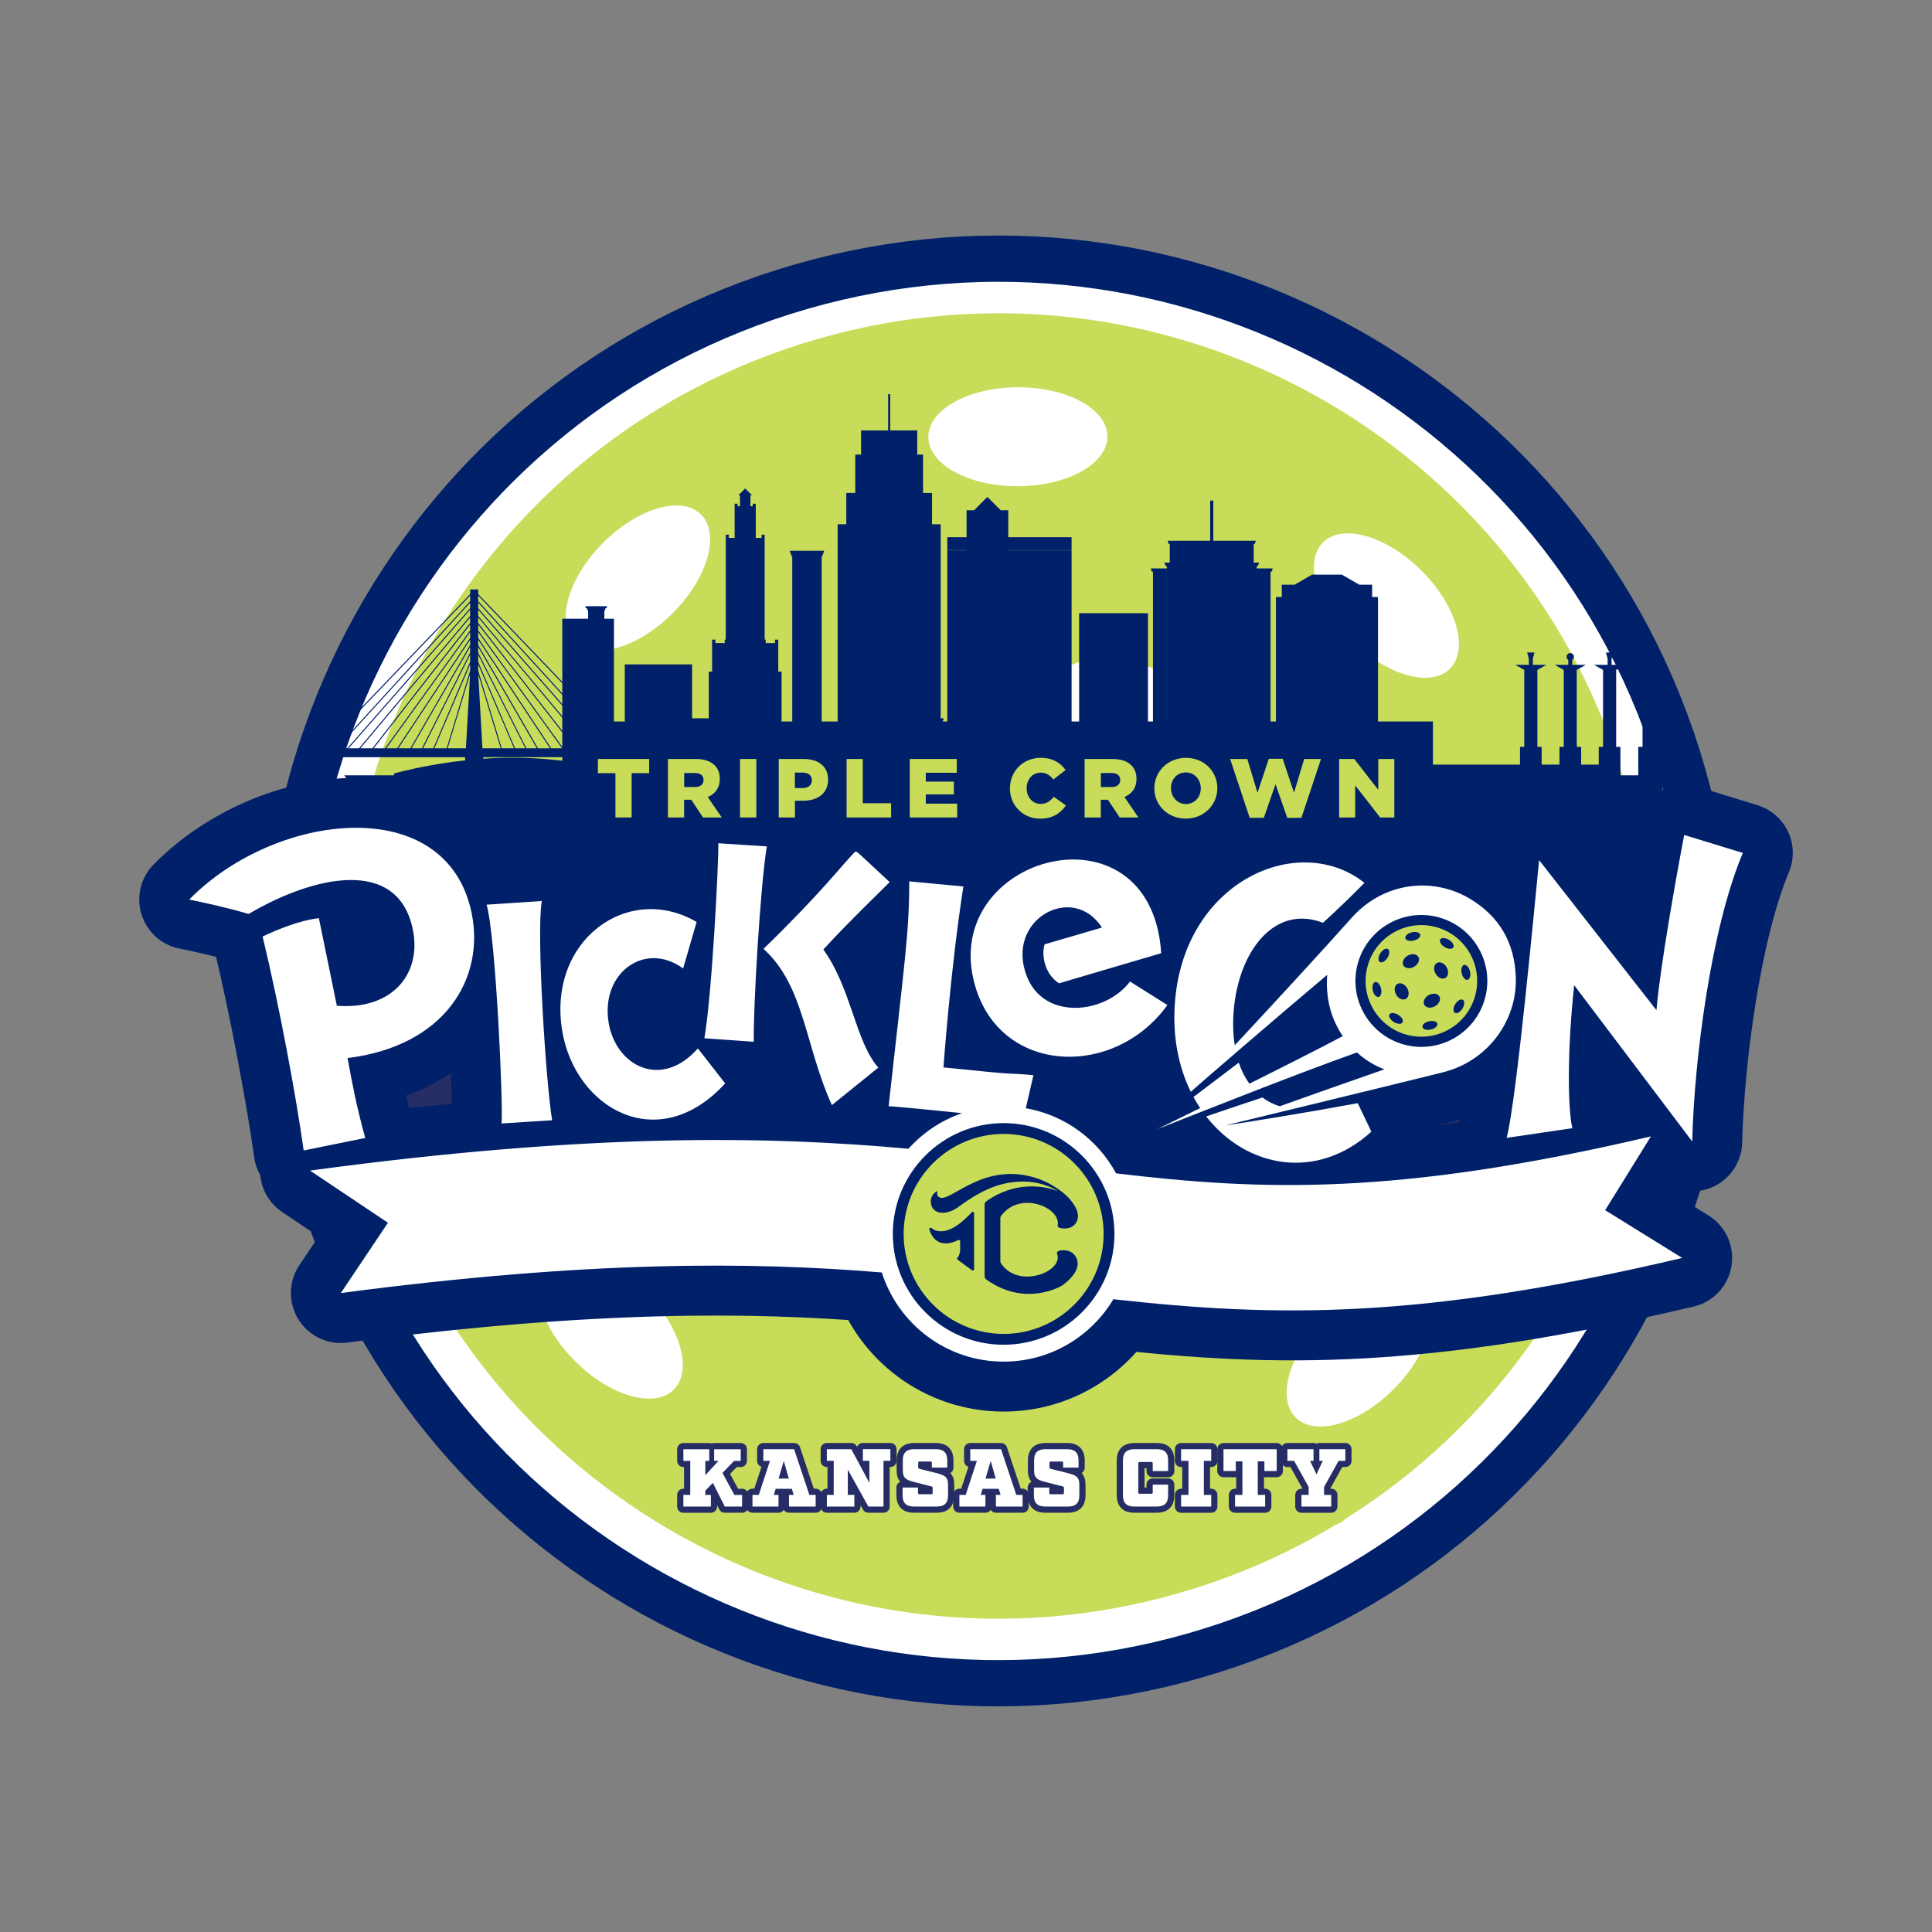 <?xml version="1.0" encoding="UTF-8"?><svg id="Layer_1" xmlns="http://www.w3.org/2000/svg" viewBox="0 0 576 576"><rect x="0" y="0" width="576" height="576" fill="#808080" stroke="none"/><defs><style>.cls-1{stroke-width:29.79px;}.cls-1,.cls-2,.cls-3,.cls-4{stroke-linejoin:round;}.cls-1,.cls-2,.cls-3,.cls-4,.cls-5{fill:none;}.cls-1,.cls-5{stroke:#002169;}.cls-6{fill:#c8dc5a;}.cls-7{fill:#002169;}.cls-8{fill:#fff;}.cls-2{stroke:#252d64;stroke-width:3.7px;}.cls-9{fill:#252d64;}.cls-3{stroke:#c8dc5a;stroke-width:11.09px;}.cls-4{stroke:#fff;stroke-width:38.62px;}.cls-5{stroke-miterlimit:10;stroke-width:66.2px;}</style></defs><path class="cls-5" d="M118.8,340.96c-28.43-98.78,28.59-201.9,127.37-230.33,98.78-28.43,201.9,28.59,230.33,127.37,28.43,98.78-28.59,201.9-127.37,230.33-98.78,28.43-201.9-28.59-230.33-127.37ZM448.69,320.57c7.79-.03,14.07-11.48,14.02-25.58-.05-14.1-6.41-25.51-14.2-25.48-7.79.03-14.07,11.48-14.02,25.58.05,14.1,6.41,25.51,14.2,25.48ZM426.44,204.66c5.49-5.53,1.83-18.07-8.18-28-10.01-9.93-22.57-13.5-28.06-7.97-5.49,5.53-1.83,18.07,8.18,28,10.01,9.93,22.57,13.5,28.06,7.97ZM328.75,138.43c-.03-7.79-11.48-14.07-25.58-14.02-14.1.05-25.51,6.41-25.48,14.2.03,7.79,11.48,14.07,25.58,14.02,14.1-.05,25.51-6.41,25.48-14.2ZM212.84,160.68c-5.53-5.49-18.07-1.83-28,8.18-9.93,10.01-13.5,22.57-7.97,28.06,5.53,5.49,18.07,1.83,28-8.18,9.93-10.01,13.5-22.57,7.97-28.06ZM146.62,258.38c-7.79.03-14.07,11.48-14.02,25.58.05,14.1,6.41,25.51,14.2,25.48,7.79-.03,14.07-11.48,14.02-25.58-.05-14.1-6.41-25.51-14.2-25.48ZM168.87,374.28c-5.49,5.53-1.83,18.07,8.18,28,10.01,9.93,22.57,13.5,28.06,7.97,5.49-5.53,1.83-18.07-8.18-28-10.01-9.93-22.57-13.5-28.06-7.97ZM266.56,440.51c.03,7.79,11.48,14.07,25.58,14.02,14.1-.05,25.51-6.41,25.48-14.2-.03-7.79-11.48-14.07-25.58-14.02-14.1.05-25.51,6.41-25.48,14.2ZM382.47,418.26c5.53,5.49,18.07,1.83,28-8.18,9.93-10.01,13.5-22.57,7.97-28.06-5.53-5.49-18.07-1.83-28,8.18-9.93,10.01-13.5,22.57-7.97,28.06ZM360.29,238.56c5.56-10.37-1.27-24.86-15.25-32.36-13.99-7.51-29.84-5.19-35.4,5.18-5.56,10.37,1.27,24.86,15.25,32.36,13.99,7.51,29.84,5.19,35.4-5.18ZM246.74,226.83c-10.37-5.56-24.86,1.27-32.36,15.25-7.51,13.99-5.19,29.84,5.18,35.4,10.37,5.56,24.86-1.27,32.36-15.25s5.19-29.84-5.18-35.4ZM235.02,340.39c-5.56,10.37,1.27,24.86,15.25,32.36,13.99,7.51,29.84,5.19,35.4-5.18,5.56-10.37-1.27-24.86-15.25-32.36-13.99-7.51-29.84-5.19-35.4,5.18ZM348.57,352.11c10.37,5.56,24.86-1.27,32.36-15.25,7.51-13.99,5.19-29.84-5.18-35.4-10.37-5.56-24.86,1.27-32.36,15.25-7.51,13.99-5.19,29.84,5.18,35.4Z"/><path class="cls-9" d="M118.8,340.96c-28.43-98.78,28.59-201.9,127.37-230.33,98.78-28.43,201.9,28.59,230.33,127.37,28.43,98.78-28.59,201.9-127.37,230.33-98.78,28.43-201.9-28.59-230.33-127.37ZM448.69,320.57c7.79-.03,14.07-11.48,14.02-25.58-.05-14.1-6.41-25.51-14.2-25.48-7.79.03-14.07,11.48-14.02,25.58.05,14.1,6.41,25.51,14.2,25.48ZM426.44,204.66c5.49-5.53,1.83-18.07-8.18-28-10.01-9.93-22.57-13.5-28.06-7.97-5.49,5.53-1.83,18.07,8.18,28,10.01,9.93,22.57,13.5,28.06,7.97ZM328.75,138.43c-.03-7.79-11.48-14.07-25.58-14.02-14.1.05-25.51,6.41-25.48,14.2.03,7.79,11.48,14.07,25.58,14.02,14.1-.05,25.51-6.41,25.48-14.2ZM212.84,160.68c-5.53-5.49-18.07-1.83-28,8.18-9.93,10.01-13.5,22.57-7.97,28.06,5.53,5.49,18.07,1.83,28-8.18,9.93-10.01,13.5-22.57,7.97-28.06ZM146.62,258.38c-7.79.03-14.07,11.48-14.02,25.58.05,14.1,6.41,25.51,14.2,25.48,7.79-.03,14.07-11.48,14.02-25.58-.05-14.1-6.41-25.51-14.2-25.48ZM168.87,374.28c-5.49,5.53-1.83,18.07,8.18,28,10.01,9.93,22.57,13.5,28.06,7.97,5.49-5.53,1.83-18.07-8.18-28-10.01-9.93-22.57-13.5-28.06-7.97ZM382.47,418.26c5.53,5.49,18.07,1.83,28-8.18,9.93-10.01,13.5-22.57,7.97-28.06-5.53-5.49-18.07-1.83-28,8.18-9.93,10.01-13.5,22.57-7.97,28.06ZM360.29,238.56c5.56-10.37-1.27-24.86-15.25-32.36-13.99-7.51-29.84-5.19-35.4,5.18-5.56,10.37,1.27,24.86,15.25,32.36,13.99,7.51,29.84,5.19,35.4-5.18ZM246.74,226.83c-10.37-5.56-24.86,1.27-32.36,15.25-7.51,13.99-5.19,29.84,5.18,35.4,10.37,5.56,24.86-1.27,32.36-15.25s5.19-29.84-5.18-35.4ZM235.02,340.39c-5.56,10.37,1.27,24.86,15.25,32.36,13.99,7.51,29.84,5.19,35.4-5.18,5.56-10.37-1.27-24.86-15.25-32.36-13.99-7.51-29.84-5.19-35.4,5.18ZM348.57,352.11c10.37,5.56,24.86-1.27,32.36-15.25,7.51-13.99,5.19-29.84-5.18-35.4-10.37-5.56-24.86,1.27-32.36,15.25-7.51,13.99-5.19,29.84,5.18,35.4Z"/><path class="cls-4" d="M118.8,340.96c-28.43-98.78,28.59-201.9,127.37-230.33,98.78-28.43,201.9,28.59,230.33,127.37,28.43,98.78-28.59,201.9-127.37,230.33-98.78,28.43-201.9-28.59-230.33-127.37ZM448.69,320.57c7.79-.03,14.07-11.48,14.02-25.58-.05-14.1-6.41-25.51-14.2-25.48-7.79.03-14.07,11.48-14.02,25.58.05,14.1,6.41,25.51,14.2,25.48ZM426.44,204.66c5.49-5.53,1.83-18.07-8.18-28-10.01-9.93-22.57-13.5-28.06-7.97-5.49,5.53-1.83,18.07,8.18,28,10.01,9.93,22.57,13.5,28.06,7.97ZM328.75,138.43c-.03-7.79-11.48-14.07-25.58-14.02-14.1.05-25.51,6.41-25.48,14.2.03,7.79,11.48,14.07,25.58,14.02,14.1-.05,25.51-6.41,25.48-14.2ZM212.84,160.68c-5.53-5.49-18.07-1.83-28,8.18-9.93,10.01-13.5,22.57-7.97,28.06,5.53,5.49,18.07,1.83,28-8.18,9.93-10.01,13.5-22.57,7.97-28.06ZM146.62,258.38c-7.79.03-14.07,11.48-14.02,25.58.05,14.1,6.41,25.51,14.2,25.48,7.79-.03,14.07-11.48,14.02-25.58-.05-14.1-6.41-25.51-14.2-25.48ZM168.87,374.28c-5.49,5.53-1.83,18.07,8.18,28,10.01,9.93,22.57,13.5,28.06,7.97,5.49-5.53,1.83-18.07-8.18-28-10.01-9.93-22.57-13.5-28.06-7.97ZM382.47,418.26c5.53,5.49,18.07,1.83,28-8.18,9.93-10.01,13.5-22.57,7.97-28.06-5.53-5.49-18.07-1.83-28,8.18-9.93,10.01-13.5,22.57-7.97,28.06ZM360.29,238.56c5.56-10.37-1.27-24.86-15.25-32.36-13.99-7.51-29.84-5.19-35.4,5.18-5.56,10.37,1.27,24.86,15.25,32.36,13.99,7.51,29.84,5.19,35.4-5.18ZM246.74,226.83c-10.37-5.56-24.86,1.27-32.36,15.25-7.51,13.99-5.19,29.84,5.18,35.4,10.37,5.56,24.86-1.27,32.36-15.25s5.19-29.84-5.18-35.4ZM235.02,340.39c-5.56,10.37,1.27,24.86,15.25,32.36,13.99,7.51,29.84,5.19,35.4-5.18,5.56-10.37-1.27-24.86-15.25-32.36-13.99-7.51-29.84-5.19-35.4,5.18ZM348.57,352.11c10.37,5.56,24.86-1.27,32.36-15.25,7.51-13.99,5.19-29.84-5.18-35.4-10.37-5.56-24.86,1.27-32.36,15.25-7.51,13.99-5.19,29.84,5.18,35.4Z"/><path class="cls-6" d="M110.68,341.82c-29.72-103.26,29.89-211.07,133.15-240.79,103.26-29.72,211.07,29.89,240.79,133.15,29.72,103.26-29.89,211.07-133.15,240.79-103.26,29.72-211.07-29.89-240.79-133.15ZM455.55,320.51c8.15-.03,14.71-12,14.65-26.75-.05-14.74-6.7-26.67-14.85-26.64-8.15.03-14.71,12-14.65,26.75.05,14.74,6.7,26.67,14.85,26.64ZM432.29,199.34c5.74-5.78,1.91-18.89-8.55-29.27-10.46-10.38-23.6-14.12-29.33-8.33-5.74,5.78-1.91,18.89,8.55,29.27,10.46,10.38,23.6,14.12,29.33,8.33ZM330.16,130.11c-.03-8.15-12-14.71-26.75-14.65-14.74.05-26.67,6.7-26.64,14.85.03,8.15,12,14.71,26.75,14.65,14.74-.05,26.67-6.7,26.64-14.85ZM208.99,153.37c-5.78-5.74-18.89-1.91-29.27,8.55-10.38,10.46-14.12,23.6-8.33,29.33,5.78,5.74,18.89,1.91,29.27-8.55,10.38-10.46,14.12-23.6,8.33-29.33ZM139.76,255.49c-8.15.03-14.71,12-14.65,26.75.05,14.74,6.7,26.67,14.85,26.64,8.15-.03,14.71-12,14.65-26.75-.05-14.74-6.7-26.67-14.85-26.64ZM163.02,376.66c-5.74,5.78-1.91,18.89,8.55,29.27,10.46,10.38,23.6,14.12,29.33,8.33,5.74-5.78,1.91-18.89-8.55-29.27-10.46-10.38-23.6-14.12-29.33-8.33ZM386.32,422.63c5.78,5.74,18.89,1.91,29.27-8.55,10.38-10.46,14.12-23.6,8.33-29.33-5.78-5.74-18.89-1.91-29.27,8.55-10.38,10.46-14.12,23.6-8.33,29.33ZM363.14,234.77c5.82-10.84-1.32-25.99-15.95-33.83-14.62-7.85-31.19-5.43-37.01,5.41-5.82,10.84,1.32,25.99,15.95,33.83,14.62,7.85,31.19,5.43,37.01-5.41ZM244.43,222.52c-10.84-5.82-25.99,1.32-33.83,15.95-7.85,14.62-5.43,31.19,5.41,37.01,10.84,5.82,25.99-1.32,33.83-15.95,7.85-14.62,5.43-31.19-5.41-37.01ZM232.17,341.23c-5.82,10.84,1.32,25.99,15.95,33.83,14.62,7.85,31.19,5.43,37.01-5.41,5.82-10.84-1.32-25.99-15.95-33.83-14.62-7.85-31.19-5.43-37.01,5.41ZM350.88,353.48c10.84,5.82,25.99-1.32,33.83-15.95s5.43-31.19-5.41-37.01c-10.84-5.82-25.99,1.32-33.83,15.95-7.85,14.62-5.43,31.19,5.41,37.01Z"/><polygon class="cls-7" points="491.81 275.63 136.83 275.63 102.63 231.16 491.81 231.16 491.81 275.63"/><polygon class="cls-7" points="186.27 198.08 186.27 199.29 186.27 200.57 186.27 201.78 186.27 203.05 186.27 204.26 186.27 205.54 186.27 206.75 186.27 208.02 186.27 209.23 186.27 210.51 186.27 211.72 186.27 212.99 186.27 214.2 186.27 215.48 186.27 216.69 186.27 217.96 186.27 219.18 186.27 220.45 186.27 221.66 186.27 222.93 186.27 224.15 186.27 225.42 186.27 226.63 186.27 227.9 186.27 229.12 186.27 230.39 186.27 231.6 186.27 232.87 186.27 234.09 186.27 235.36 186.27 236.57 186.27 237.84 186.27 239.06 186.27 240.33 186.27 241.54 186.27 242.82 186.27 244.03 206.34 244.03 206.34 242.82 206.34 241.54 206.34 240.33 206.34 239.06 206.34 237.84 206.34 236.57 206.34 235.36 206.34 234.09 206.34 232.87 206.34 231.6 206.34 230.39 206.34 229.12 206.34 227.9 206.34 226.63 206.34 225.42 206.34 224.15 206.34 222.93 206.34 221.66 206.34 220.45 206.34 219.18 206.34 217.96 206.34 216.69 206.34 215.48 206.34 214.2 206.34 212.99 206.34 211.72 206.34 210.51 206.34 209.23 206.34 208.02 206.34 206.75 206.34 205.54 206.34 204.26 206.34 203.05 206.34 201.78 206.34 200.57 206.34 199.29 206.34 198.08 186.27 198.08"/><polygon class="cls-7" points="376.84 216.24 376.84 216.02 377.14 216.02 377.14 215.67 377.46 215.67 377.46 215.33 378.8 215.33 378.8 170.42 379.21 170.42 379.21 169.94 379.4 169.94 379.4 169.47 374.69 169.47 374.69 169.94 374.69 170.42 374.69 215.33 374.69 215.33 374.69 168.72 375.11 168.72 375.11 168.22 375.31 168.22 375.31 167.73 373.78 167.73 373.78 162.14 374.18 162.14 374.18 161.68 374.36 161.68 374.36 161.22 361.73 161.22 361.73 149.24 360.8 149.24 360.8 161.22 348.17 161.22 348.17 161.68 348.36 161.68 348.36 162.14 348.75 162.14 348.75 167.73 347.23 167.73 347.23 168.22 347.42 168.22 347.42 168.72 347.85 168.72 347.85 215.33 347.84 215.33 347.84 170.42 347.84 169.94 347.84 169.47 343.14 169.47 343.14 169.94 343.33 169.94 343.33 170.42 343.74 170.42 343.74 215.33 345.07 215.33 345.07 215.67 345.39 215.67 345.39 216.02 345.69 216.02 345.69 216.24 337.32 216.24 337.32 216.58 337.48 216.58 337.48 216.93 337.73 216.93 337.73 237.48 337.64 237.48 337.64 237.7 337.73 237.7 337.73 238.63 337.64 238.63 337.64 238.85 337.73 238.85 337.73 244.03 345.69 244.03 345.91 244.03 357.65 244.03 358.26 244.03 358.53 244.03 359.8 244.03 360 244.03 362.54 244.03 362.73 244.03 364 244.03 364.27 244.03 364.88 244.03 376.62 244.03 376.84 244.03 384.81 244.03 384.81 238.85 384.89 238.85 384.89 238.63 384.81 238.63 384.81 237.7 384.89 237.7 384.89 237.48 384.81 237.48 384.81 216.93 385.05 216.93 385.05 216.58 385.22 216.58 385.22 216.24 376.84 216.24"/><path class="cls-7" d="M186.66,223.09l-44.09-45.96v-1.39h-2.39v1.39l-44.09,45.96h-2.55c-.19,6.98-.46,13.96-.79,20.94h3.89v-3.07h-1.84v-15.22h43.79l1.26,8.64v6.59h-2.81v3.07h8.65v-3.07h-2.81v-6.59l1.26-8.64h43.79v15.22h-1.84v3.07h6v-3.07h-1.84v-15.22h5.33v-2.64h-8.93ZM138.91,223.09h-5.45l6.7-22.12-1.25,22.12ZM140.17,199.93l-7.01,23.16h-3.65l10.67-25.05v1.89ZM140.17,197.3l-10.98,25.79h-3.06l14.04-27.89v2.1ZM140.17,194.55l-14.37,28.54h-3.12l17.49-30.21v1.67ZM140.17,192.29l-17.83,30.8h-3.58l21.41-32.36v1.55ZM140.17,190.19l-21.77,32.9h-3.22l24.99-34.63v1.73ZM140.17,187.95l-25.36,35.14h-3.39l28.76-36.87v1.73ZM140.17,185.73l-29.14,37.36h-3.58l32.72-39v1.64ZM140.17,183.62l-33.12,39.47h-3.11l36.23-41.31v1.84ZM140.17,181.32l-36.63,41.77h-2.95l39.58-43.42v1.65ZM140.17,179.22l-39.99,43.87h-3.67l43.67-45.51v1.64ZM143.83,223.09l-1.25-22.12,6.7,22.12h-5.45ZM149.58,223.09l-7.01-23.16v-1.89l10.67,25.05h-3.65ZM153.55,223.09l-10.98-25.79v-2.1l14.04,27.89h-3.06ZM156.93,223.09l-14.37-28.54v-1.67l17.49,30.21h-3.12ZM160.4,223.09l-17.83-30.8v-1.55l21.41,32.36h-3.58ZM164.34,223.09l-21.77-32.9v-1.73l24.99,34.63h-3.22ZM167.93,223.09l-25.36-35.14v-1.73l28.76,36.87h-3.39ZM171.71,223.09l-29.14-37.36v-1.64l32.72,39h-3.58ZM175.68,223.09l-33.12-39.47v-1.84l36.23,41.31h-3.11ZM179.2,223.09l-36.64-41.77v-1.65l39.58,43.42h-2.95ZM182.56,223.09l-40-43.88v-1.64l43.67,45.51h-3.67Z"/><polygon class="cls-7" points="277.87 156.3 277.87 147.6 277.87 146.97 275.19 146.97 275.19 136.03 275.19 135.53 273.46 135.53 273.46 128.74 273.46 128.32 265.4 128.32 265.4 117.52 264.79 117.52 264.79 128.32 256.72 128.32 256.72 128.74 256.72 135.53 254.99 135.53 254.99 136.03 254.99 146.97 252.31 146.97 252.31 147.6 252.31 156.3 249.73 156.3 249.73 157.07 249.73 244.03 250.5 244.03 255.72 244.03 256.49 244.03 261.71 244.03 262.48 244.03 267.7 244.03 268.47 244.03 273.69 244.03 274.46 244.03 279.68 244.03 280.45 244.03 280.45 157.07 280.45 156.3 277.87 156.3"/><polygon class="cls-7" points="180.17 184.47 180.17 181.96 180.44 181.96 180.44 181.35 180.91 181.35 180.91 180.73 174.6 180.73 174.6 181.35 175.07 181.35 175.07 181.96 175.34 181.96 175.34 184.47 167.64 184.47 167.64 244.03 183.04 244.03 183.04 184.47 180.17 184.47"/><polygon class="cls-7" points="232.03 200.24 232.03 191.73 232.03 190.7 231.07 190.7 231.07 191.73 228.28 191.73 228.28 190.7 227.97 190.7 227.97 159.4 227.06 159.4 227.06 160.38 225.32 160.38 225.32 150.17 224.41 150.17 224.41 150.92 223.73 150.92 223.73 147.66 224.2 147.66 222.17 145.62 220.14 147.66 220.61 147.66 220.61 150.92 219.93 150.92 219.93 150.17 219.02 150.17 219.02 160.38 217.28 160.38 217.28 159.4 216.37 159.4 216.37 190.7 216.06 190.7 216.06 191.73 213.27 191.73 213.27 190.7 212.3 190.7 212.3 191.73 212.3 200.24 211.31 200.24 211.31 201.37 211.31 244.03 212.37 244.03 215.44 244.03 216.5 244.03 219.57 244.03 220.63 244.03 223.7 244.03 224.76 244.03 227.83 244.03 228.89 244.03 231.96 244.03 233.02 244.03 233.02 201.37 233.02 200.24 232.03 200.24"/><polygon class="cls-7" points="321.73 182.82 321.73 183.52 321.73 186.41 321.73 187.11 321.73 189.57 321.73 190.27 321.73 192.73 321.73 193.43 321.73 195.89 321.73 196.59 321.73 199.06 321.73 199.76 321.73 202.22 321.73 202.92 321.73 205.38 321.73 206.08 321.73 208.54 321.73 209.24 321.73 211.71 321.73 212.41 321.73 214.87 321.73 215.57 321.73 218.03 321.73 218.73 321.73 221.19 321.73 221.89 321.73 224.36 321.73 225.06 321.73 227.52 321.73 228.22 321.73 230.68 321.73 231.38 321.73 233.84 321.73 234.54 321.73 237.01 321.73 237.71 321.73 240.17 321.73 240.87 321.73 243.33 321.73 244.03 322 244.03 323.09 244.03 323.35 244.03 324.44 244.03 324.7 244.03 325.79 244.03 326.05 244.03 327.14 244.03 327.4 244.03 328.49 244.03 328.75 244.03 329.84 244.03 330.1 244.03 331.19 244.03 331.45 244.03 332.54 244.03 332.8 244.03 333.89 244.03 334.15 244.03 335.24 244.03 335.5 244.03 336.59 244.03 336.85 244.03 337.94 244.03 338.2 244.03 339.29 244.03 339.55 244.03 340.64 244.03 340.9 244.03 341.99 244.03 342.25 244.03 342.25 243.33 342.25 240.87 342.25 240.17 342.25 237.71 342.25 237.01 342.25 234.54 342.25 233.84 342.25 231.38 342.25 230.68 342.25 228.22 342.25 227.52 342.25 225.06 342.25 224.36 342.25 221.89 342.25 221.19 342.25 218.73 342.25 218.03 342.25 215.57 342.25 214.87 342.25 212.41 342.25 211.71 342.25 209.24 342.25 208.54 342.25 206.08 342.25 205.38 342.25 202.92 342.25 202.22 342.25 199.76 342.25 199.06 342.25 196.59 342.25 195.89 342.25 193.43 342.25 192.73 342.25 190.27 342.25 189.57 342.25 187.11 342.25 186.41 342.25 183.52 342.25 182.82 321.73 182.82"/><polygon class="cls-7" points="319.48 164.02 319.48 160.16 300.6 160.16 300.6 152.12 298.35 152.12 294.38 148.14 290.42 152.12 288.17 152.12 288.17 160.16 282.42 160.16 282.42 164.02 288.17 164.02 288.17 164.06 287.49 164.06 287.16 164.06 286.31 164.06 285.97 164.06 285.12 164.06 284.79 164.06 283.94 164.06 283.6 164.06 282.75 164.06 282.42 164.06 282.42 166.45 282.42 167.39 282.42 169.78 282.42 170.72 282.42 173.11 282.42 174.06 282.42 176.45 282.42 177.39 282.42 179.78 282.42 180.72 282.42 183.11 282.42 184.05 282.42 186.44 282.42 187.39 282.42 189.78 282.42 190.72 282.42 193.11 282.42 194.05 282.42 196.44 282.42 197.38 282.42 199.77 282.42 200.71 282.42 203.1 282.42 204.05 282.42 206.44 282.42 207.38 282.42 209.77 282.42 210.71 282.42 213.1 282.42 214.04 282.42 216.43 282.42 217.37 282.42 219.76 282.42 220.71 282.42 223.1 282.42 224.04 282.42 226.43 282.42 227.37 282.42 229.76 282.42 230.7 282.42 233.09 282.42 234.04 282.42 236.42 282.42 237.37 282.42 239.76 282.42 240.7 282.42 243.09 282.42 244.03 288.17 244.03 300.6 244.03 319.48 244.03 319.48 243.09 319.48 240.7 319.48 239.76 319.48 237.37 319.48 236.42 319.48 234.04 319.48 233.09 319.48 230.7 319.48 229.76 319.48 227.37 319.48 226.43 319.48 224.04 319.48 223.1 319.48 220.71 319.48 219.76 319.48 217.37 319.48 216.43 319.48 214.04 319.48 213.1 319.48 210.71 319.48 209.77 319.48 207.38 319.48 206.44 319.48 204.05 319.48 203.1 319.48 200.71 319.48 199.77 319.48 197.38 319.48 196.44 319.48 194.05 319.48 193.11 319.48 190.72 319.48 189.78 319.48 187.39 319.48 186.44 319.48 184.05 319.48 183.11 319.48 180.72 319.48 179.78 319.48 177.39 319.48 176.45 319.48 174.06 319.48 173.11 319.48 170.72 319.48 169.78 319.48 167.39 319.48 166.45 319.48 164.06 319.14 164.06 318.29 164.06 317.96 164.06 317.11 164.06 316.77 164.06 315.92 164.06 315.59 164.06 314.74 164.06 314.4 164.06 313.55 164.06 313.22 164.06 312.37 164.06 312.03 164.06 311.18 164.06 310.85 164.06 310 164.06 309.67 164.06 308.81 164.06 308.48 164.06 307.63 164.06 307.3 164.06 306.44 164.06 306.11 164.06 305.26 164.06 304.93 164.06 304.07 164.06 303.74 164.06 302.89 164.06 302.56 164.06 301.71 164.06 301.37 164.06 300.6 164.06 300.6 164.02 319.48 164.02"/><polygon class="cls-7" points="409.09 177.99 409.09 177.64 409.09 177.23 409.09 176.81 409.09 176.4 409.09 175.98 409.09 175.57 409.09 175.15 409.09 174.74 409.09 174.32 406.32 174.32 405.26 174.32 400.08 171.33 391.15 171.33 385.97 174.32 384.92 174.32 382.14 174.32 382.14 174.74 382.14 175.15 382.14 175.57 382.14 175.98 382.14 176.4 382.14 176.81 382.14 177.23 382.14 177.64 382.14 177.99 380.4 177.99 380.4 178.46 380.4 178.92 380.4 179.4 380.4 179.86 380.4 180.33 380.4 180.8 380.4 181.27 380.4 181.73 380.4 182.21 380.4 182.67 380.4 183.14 380.4 183.61 380.4 184.08 380.4 184.54 380.4 185.02 380.4 185.48 380.4 185.95 380.4 186.42 380.4 186.89 380.4 187.35 380.4 187.83 380.4 188.29 380.4 188.76 380.4 189.23 380.4 189.7 380.4 190.16 380.4 190.64 380.4 191.1 380.4 191.57 380.4 192.04 380.4 192.51 380.4 192.97 380.4 193.45 380.4 193.91 380.4 194.38 380.4 194.85 380.4 195.32 380.4 195.78 380.4 196.26 380.4 196.72 380.4 197.19 380.4 197.66 380.4 198.13 380.4 198.59 380.4 199.07 380.4 199.53 380.4 200 380.4 200.47 380.4 200.94 380.4 201.4 380.4 201.88 380.4 202.34 380.4 202.81 380.4 203.28 380.4 203.75 380.4 204.21 380.4 204.69 380.4 205.15 380.4 205.62 380.4 206.09 380.4 206.56 380.4 207.02 380.4 207.5 380.4 207.96 380.4 208.43 380.4 208.9 380.4 209.37 380.4 209.83 380.4 210.31 380.4 210.77 380.4 211.25 380.4 211.71 380.4 212.18 380.4 212.65 380.4 213.12 380.4 213.58 380.4 214.06 380.4 214.52 380.4 214.99 380.4 215.46 380.4 215.93 380.4 216.39 380.4 216.87 380.4 217.33 380.4 217.8 380.4 218.27 380.4 218.74 380.4 219.2 380.4 219.68 380.4 220.14 380.4 220.61 380.4 221.08 380.4 221.55 380.4 222.01 380.4 222.49 380.4 222.95 380.4 223.42 380.4 223.89 380.4 224.36 380.4 224.82 380.4 225.3 380.4 225.76 380.4 226.23 380.4 226.7 380.4 227.17 380.4 227.63 380.4 228.11 380.4 228.57 380.4 229.04 380.4 229.51 380.4 229.98 380.4 230.44 380.4 230.92 380.4 231.38 380.4 231.85 380.4 232.32 380.4 232.79 380.4 233.25 380.4 233.73 380.4 234.19 380.4 234.66 380.4 235.13 380.4 235.6 380.4 236.06 380.4 236.54 380.4 237 380.4 237.47 380.4 237.94 380.4 238.41 380.4 238.87 380.4 239.35 380.4 239.81 380.4 240.28 380.4 240.75 380.4 241.22 380.4 241.68 380.4 242.16 380.4 242.62 380.4 243.09 380.4 243.56 380.4 244.03 383.53 244.03 395.62 244.03 407.7 244.03 410.83 244.03 410.83 243.56 410.83 243.09 410.83 242.62 410.83 242.16 410.83 241.68 410.83 241.22 410.83 240.75 410.83 240.28 410.83 239.81 410.83 239.35 410.83 238.87 410.83 238.41 410.83 237.94 410.83 237.47 410.83 237 410.83 236.54 410.83 236.06 410.83 235.6 410.83 235.13 410.83 234.66 410.83 234.19 410.83 233.73 410.83 233.25 410.83 232.79 410.83 232.32 410.83 231.85 410.83 231.38 410.83 230.92 410.83 230.44 410.83 229.98 410.83 229.51 410.83 229.04 410.83 228.57 410.83 228.11 410.83 227.63 410.83 227.17 410.83 226.7 410.83 226.23 410.83 225.76 410.83 225.3 410.83 224.82 410.83 224.36 410.83 223.89 410.83 223.42 410.83 222.95 410.83 222.49 410.83 222.01 410.83 221.55 410.83 221.08 410.83 220.61 410.83 220.14 410.83 219.68 410.83 219.2 410.83 218.74 410.83 218.27 410.83 217.8 410.83 217.33 410.83 216.87 410.83 216.39 410.83 215.93 410.83 215.46 410.83 214.99 410.83 214.52 410.83 214.06 410.83 213.58 410.83 213.12 410.83 212.65 410.83 212.18 410.83 211.71 410.83 211.25 410.83 210.77 410.83 210.31 410.83 209.83 410.83 209.37 410.83 208.9 410.83 208.43 410.83 207.96 410.83 207.5 410.83 207.02 410.83 206.56 410.83 206.09 410.83 205.62 410.83 205.15 410.83 204.69 410.83 204.21 410.83 203.75 410.83 203.28 410.83 202.81 410.83 202.34 410.83 201.88 410.83 201.4 410.83 200.94 410.83 200.47 410.83 200 410.83 199.53 410.83 199.07 410.83 198.59 410.83 198.13 410.83 197.66 410.83 197.19 410.83 196.72 410.83 196.26 410.83 195.78 410.83 195.32 410.83 194.85 410.83 194.38 410.83 193.91 410.83 193.45 410.83 192.97 410.83 192.51 410.83 192.04 410.83 191.57 410.83 191.1 410.83 190.64 410.83 190.16 410.83 189.7 410.83 189.23 410.83 188.76 410.83 188.29 410.83 187.83 410.83 187.35 410.83 186.89 410.83 186.42 410.83 185.95 410.83 185.48 410.83 185.02 410.83 184.54 410.83 184.08 410.83 183.61 410.83 183.14 410.83 182.67 410.83 182.21 410.83 181.73 410.83 181.27 410.83 180.8 410.83 180.33 410.83 179.86 410.83 179.4 410.83 178.92 410.83 178.46 410.83 177.99 409.09 177.99"/><polygon class="cls-7" points="458.35 221.85 458.35 216.66 458.35 216.3 458.35 211.12 458.35 210.76 458.35 205.57 458.35 205.21 458.35 200.03 458.35 199.67 458.46 199.67 461.04 198.21 456.99 198.21 456.99 196.39 457.49 194.54 455.3 194.54 455.8 196.39 455.8 198.21 451.75 198.21 454.34 199.67 454.44 199.67 454.44 200.03 454.44 205.21 454.44 205.57 454.44 210.76 454.44 211.12 454.44 216.3 454.44 216.66 454.44 221.85 454.44 222.21 454.44 222.67 453.17 222.67 453.17 223.01 453.17 228.01 453.17 228.35 453.17 231.82 452.36 231.82 452.36 232.21 452.36 237.92 452.36 238.32 452.36 244.03 453.17 244.03 454.44 244.03 456.15 244.03 456.64 244.03 458.35 244.03 459.63 244.03 460.43 244.03 460.43 238.32 460.43 237.92 460.43 232.21 460.43 231.82 459.63 231.82 459.63 228.35 459.63 228.01 459.63 223.01 459.63 222.67 458.35 222.67 458.35 222.21 458.35 221.85"/><polygon class="cls-7" points="481.84 221.85 481.84 216.66 481.84 216.3 481.84 211.12 481.84 210.76 481.84 205.57 481.84 205.21 481.84 200.03 481.84 199.67 481.94 199.67 484.53 198.21 480.47 198.21 480.47 196.39 480.98 194.54 478.79 194.54 479.29 196.39 479.29 198.21 475.24 198.21 477.82 199.67 477.93 199.67 477.93 200.03 477.93 205.21 477.93 205.57 477.93 210.76 477.93 211.12 477.93 216.3 477.93 216.66 477.93 221.85 477.93 222.21 477.93 222.67 476.65 222.67 476.65 223.01 476.65 228.01 476.65 228.35 476.65 231.82 475.85 231.82 475.85 232.21 475.85 237.92 475.85 238.32 475.85 244.03 476.65 244.03 477.93 244.03 479.63 244.03 480.13 244.03 481.84 244.03 483.11 244.03 483.92 244.03 483.92 238.32 483.92 237.92 483.92 232.21 483.92 231.82 483.11 231.82 483.11 228.35 483.11 228.01 483.11 223.01 483.11 222.67 481.84 222.67 481.84 222.21 481.84 221.85"/><path class="cls-7" d="M470.09,221.85v-22.18h.11l2.59-1.46h-4.05v-1.47c.31-.2.51-.54.51-.93,0-.61-.49-1.11-1.1-1.11s-1.1.5-1.1,1.11c0,.39.2.73.51.93v1.47h-4.05l2.59,1.46h.11v23h-1.28v9.15h-.8v12.22h8.07v-12.22h-.8v-9.15h-1.28v-.82Z"/><path class="cls-7" d="M494.86,228.35v-5.69h-1.28v-23h.11l2.59-1.46h-4.05v-1.47c.31-.2.51-.54.51-.93,0-.61-.49-1.11-1.1-1.11s-1.1.5-1.1,1.11c0,.39.2.73.51.93v1.47h-4.05l2.59,1.46h.11v23h-1.28v9.15h-.8v12.22h8.07v-12.22h-.8v-3.46Z"/><polygon class="cls-7" points="288.47 243.7 288.47 243.36 287.91 243.36 287.91 243.03 287.27 243.03 287.27 242.69 286.49 242.69 286.49 242.36 286.49 242.02 286.49 241.68 286.49 241.34 286.49 241 286.49 240.66 286.49 240.32 286.49 239.98 286.49 239.65 286.49 239.31 286.49 238.97 286.49 238.63 286.49 238.29 286.49 237.95 286.49 237.61 286.49 237.27 286.47 237.27 286.47 237.27 286.49 237.27 286.49 236.94 286.49 236.6 286.49 236.26 286.49 235.92 286.49 235.58 286.49 235.24 286.49 234.9 286.49 234.56 286.49 234.23 286.49 233.89 286.49 233.55 286.49 233.21 286.47 233.21 286.47 233.21 286.49 233.21 286.49 232.87 286.49 232.53 286.49 232.19 286.49 231.85 286.47 231.85 286.47 230.65 286.47 230.02 286.47 229.29 282.19 229.29 282.19 216.03 282.6 216.03 282.6 215.63 281.12 215.63 281.12 214.56 281.4 214.56 281.4 214.15 257.38 214.15 257.38 214.56 257.66 214.56 257.66 215.63 256.19 215.63 256.19 216.03 256.6 216.03 256.6 229.29 244.97 229.29 244.97 165.87 245.18 165.87 245.18 165.49 245.32 165.49 245.32 165.03 245.51 165.03 245.51 164.65 245.66 164.65 245.66 164.2 235.51 164.2 235.51 164.65 235.66 164.65 235.66 165.03 235.84 165.03 235.84 165.49 235.99 165.49 235.99 165.87 236.2 165.87 236.2 229.29 224.57 229.29 224.57 216.03 224.98 216.03 224.98 215.63 223.51 215.63 223.51 214.56 223.79 214.56 223.79 214.15 199.77 214.15 199.77 214.56 200.05 214.56 200.05 215.63 198.57 215.63 198.57 216.03 198.98 216.03 198.98 229.29 194.7 229.29 194.7 230.02 194.7 230.65 194.7 231.85 194.68 231.85 194.68 232.19 194.68 232.53 194.68 232.87 194.68 233.21 194.7 233.21 194.7 233.21 194.68 233.21 194.68 233.55 194.68 233.89 194.68 234.23 194.68 234.56 194.68 234.9 194.68 235.24 194.68 235.58 194.68 235.92 194.68 236.26 194.68 236.6 194.68 236.94 194.68 237.27 194.7 237.27 194.7 237.27 194.68 237.27 194.68 237.61 194.68 237.95 194.68 238.29 194.68 238.63 194.68 238.97 194.68 239.31 194.68 239.65 194.68 239.98 194.68 240.32 194.68 240.66 194.68 241 194.68 241.34 194.68 241.68 194.68 242.02 194.68 242.36 194.68 242.69 193.9 242.69 193.9 243.03 193.26 243.03 193.26 243.36 192.7 243.36 192.7 243.7 192.04 243.7 192.04 244.03 289.13 244.03 289.13 243.7 288.47 243.7"/><path class="cls-7" d="M500.33,241.52h-20.56v-.12h.13v-.76h-.13v-.25h.13v-.76h-.13v-.25h.13v-.76h-.08v-.29h.22v-.25h.15v-.21h-.37v-1.02h.2v-.29h.07v-.29h.37v-.14h.09v-.3h-1.17v-.76h-.19v-.24h-.54v-.76h-1.45s1.23,0,1.23,0v-.26h-.26v-.71h.19v-.19h.24v-.75h-1.4v-4.2h-55.3v4.2h-1.4v.75h.24v.19h.19v.71h-.26v.26h1.23s-1.45,0-1.45,0v.76h-.54v.24h-.19v.76h-1.17v.3h.09v.14h.37v.29h.07v.29h.2v1.02h-.37v.21h.15v.25h.22v.29h-.08v.76h.13v.25h-.13v.76h.13v.25h-.13v.76h.13v.12h-22.12v.43h-.04v-.7h.2v-.21h-.2v-.89h.13v-.17h.12v-.23l-4.36-.78-4.36.78v.23h.12v.17h.14v.89h-.2v.21h.2v.7h-.5v.79h-.24v.15h-.13v.3h.08v.3h.21v.7h-.39v.22h.16v.26h.23v.3h-.04v.17h.06v.64h-.06v.17h.06v.64h-.06v.17h.06v.64h-.06v.17h.06v.64h-.06v.17h.06v.64h-.06v.17h.06v.64h-.06v.17h.06v.64h-.06v.17h.06v.64h-.06v.17h.06v.64h-.06v.17h.06v.64h-.06v.17h.06v.64h-.06v.17h.06v.64h-.06v.17h.06v.64h-.06v.17h.06v.64h-.06v.48h-.05v1.41h-.89v.33h-.21v.33h-.26v.33h-.42v.33h113.5c.15-5.98.24-11.96.3-17.94Z"/><rect class="cls-7" x="389.44" y="231.62" width="3.5" height="0"/><path class="cls-7" d="M152.72,225.89c-18.9,0-35.26,4.72-35.26,4.72v13.43h70.52v-13.43s-16.37-4.72-35.26-4.72Z"/><rect class="cls-7" x="180.67" y="215.1" width="246.54" height="90"/><rect class="cls-9" x="108.49" y="272.14" width="350.5" height="85.52"/><path class="cls-1" d="M419.2,308.44c-8.83-2.52-13.95-11.72-11.43-20.56,2.52-8.83,11.72-13.95,20.56-11.43,8.83,2.52,13.95,11.72,11.43,20.56-2.52,8.83-11.72,13.95-20.56,11.43ZM433.27,282.47c.37-.59-.2-1.61-1.28-2.27-1.07-.66-2.24-.72-2.6-.13-.37.59.2,1.61,1.28,2.27s2.24.72,2.6.13ZM423.43,278.67c-.16-.68-1.28-.99-2.51-.71s-2.09,1.07-1.93,1.75,1.28.99,2.51.71c1.23-.29,2.09-1.07,1.93-1.75ZM413.79,282.94c-.59-.37-1.61.2-2.27,1.28-.66,1.07-.72,2.24-.13,2.6s1.61-.2,2.27-1.28.72-2.24.13-2.6ZM409.99,292.78c-.68.16-.99,1.28-.71,2.51s1.07,2.09,1.75,1.93c.68-.16.99-1.28.71-2.51-.29-1.23-1.07-2.09-1.75-1.93ZM414.26,302.43c-.37.59.2,1.61,1.28,2.27s2.24.72,2.6.13c.37-.59-.2-1.61-1.28-2.27s-2.24-.72-2.6-.13ZM424.1,306.23c.16.68,1.28.99,2.51.71s2.09-1.07,1.93-1.75-1.28-.99-2.51-.71-2.09,1.07-1.93,1.75ZM433.74,301.96c.59.37,1.61-.2,2.27-1.28s.72-2.24.13-2.6-1.61.2-2.27,1.28c-.66,1.07-.72,2.24-.13,2.6ZM437.54,292.12c.68-.16.99-1.28.71-2.51s-1.07-2.09-1.75-1.93-.99,1.28-.71,2.51c.29,1.23,1.07,2.09,1.75,1.93ZM422.87,285.29c-.52-.91-1.94-1.08-3.18-.38s-1.81,2.02-1.28,2.93,1.94,1.08,3.18.38,1.81-2.02,1.28-2.93ZM416.61,293.34c-.91.52-1.08,1.94-.38,3.18s2.02,1.81,2.93,1.28,1.08-1.94.38-3.18c-.7-1.23-2.02-1.81-2.93-1.28ZM424.66,299.61c.52.91,1.94,1.08,3.18.38,1.23-.7,1.81-2.02,1.28-2.93s-1.94-1.08-3.18-.38-1.81,2.02-1.28,2.93ZM430.92,291.56c.91-.52,1.08-1.94.38-3.18s-2.02-1.81-2.93-1.28-1.08,1.94-.38,3.18,2.02,1.81,2.93,1.28Z"/><path class="cls-1" d="M145.07,269.72l16.47-1.09s0,.05-.01.08c-1.66,9.01,1.17,53.78,3.08,65.28l-15.09.96c.58-4.76-1.7-55.8-4.45-65.23ZM216.2,323l-8.14-10.42c-10.88,12.32-24.41,5.27-26.59-7.6-2.53-14.95,10.87-24.57,22.19-16.24l4.03-13.87c-20.52-11.96-44.62,5.57-40.05,32.6,3.9,23.06,28.65,37.31,48.56,15.53ZM224.73,310.6c-.16-10.96,2-46.97,3.89-58.26l-14.46-.93c.1,6.05-1.88,44.87-4.15,58.13l14.72,1.05ZM348.05,299.65l-11.14-7.02c-7.34,9.72-25.62,11.72-30.78-1.57-6.58-16.93,13.74-28.04,22.4-14.52l-17.12,5.01c-1.04,3.85.38,9.1,4.33,11.61l30.46-8.98c-3.03-46.48-66.75-29.15-55.48,9.74,7.7,26.54,41.5,27.67,57.32,5.73ZM355.03,325.52c-3.73-7.58-5.61-16.89-4.68-27.41,3.17-35.84,37.12-50.24,56.45-34.9-3.47,3.54-8.07,8.01-12.37,11.91-14.42-5.57-25.2,8.39-26.63,26.33-.3,3.74-.15,7.12.33,10.19,11.12-11.96,26.45-28.54,34.94-38.12h0c9.57-10.6,24.07-12.13,35.07-5.63,8.89,5.3,13.48,13.18,13.78,23.65.37,12.82-8.43,24.92-21.84,28.18,0,0,0,.01,0,.01-17.38,4.33-64.79,15.8-64.79,15.8,6.27-.89,24.83-3.91,39.5-6.63,1.18,2.56,2.5,5.11,4.06,8.5-16.29,14.8-37.27,10.79-49.24-4.55,5.59-1.91,11.19-3.8,16.78-5.65,1.57,1.19,3.3,2.06,5.14,2.62,7.5-2.68,20.31-7.21,31.21-11.01-3-1.13-5.73-2.81-8.18-5.04-19.68,7.08-40.03,15.21-59.49,22.85,3.61-1.77,7.99-3.92,12.75-6.26-.71-1.06-1.38-2.15-2-3.3,4.34-3.3,8.9-6.76,13.51-10.24.8,2.4,1.88,4.48,3.15,6.27,10.1-5.03,20.31-10.19,27.86-14.18-3.76-5.47-5.13-11.79-4.66-18.26-12.65,10.59-39.64,33.87-40.66,34.85ZM418.37,311.36c10.44,2.98,21.32-3.07,24.3-13.51,2.98-10.44-3.07-21.32-13.51-24.3-10.44-2.98-21.32,3.07-24.3,13.51-2.98,10.44,3.07,21.32,13.51,24.3ZM227.62,282.88c12.27,11.1,12.38,29.05,20.4,46.59l13.84-11.18c-6.86-7.77-7.95-23.45-16.39-35.21,7.46-8.16,17.61-17.87,19.77-20.1-10.11-9.31-9.83-9.52-10.5-8.84-3.62,3.65-10.01,12.17-27.11,28.75h0ZM478.56,360.8l22.96,14.24c-77.65,18.34-120.95,17.75-169.58,12.3-6.64,11.14-18.81,18.61-32.72,18.61-17.02,0-31.43-11.17-36.31-26.58-38.73-3.21-87.29-3.62-161.29,6.13l14.04-20.95-23.23-15.56c83.28-11.25,136.24-10.35,178.42-6.5,4.29-4.79,9.78-8.49,15.99-10.62-10.18-1.06-20.96-2.06-21.91-2.08,4.91-44.38,6.16-52.04,6.14-67.02l16.15,1.51c-3.87,24.79-5.93,53.86-5.94,53.95,26.74,2.75,15.89,1.38,26.82,2.31l-2.27,9.86c11.65,2.04,21.48,9.36,26.91,19.42,42.97,5.11,83.41,6.86,159.46-11.02l-13.64,21.99ZM170.53,370.26l-.29-4.13-11.11.79,8.61-7.09c1.61-1.32,1.87-1.99,1.75-3.72l-.11-1.57c-.21-2.99-1.17-4.26-5.09-3.98l-9.59.68c-2.81.2-3.83,1.57-3.62,4.44l.16,2.31,5.15-.37-.17-2.34,8.02-.57.16,2.19-12.48,10.74.28,3.92,18.33-1.3ZM232.04,353.31c.04-2.6-.65-4.22-3.22-4.25l-13.14-.19c-2.04-.03-3.42.88-3.45,3.17l-.19,13.17c-.04,2.63,1.83,3.74,3.94,3.77l11.69.17c2.63.04,4.17-1.92,4.2-3.9l.17-11.94ZM332.26,367.88c0-18.22-14.82-33.04-33.04-33.04s-33.04,14.82-33.04,33.04,14.82,33.04,33.04,33.04,33.04-14.82,33.04-33.04ZM387.51,366.69c.04-3-.81-4.34-4.73-4.4l-9.62-.13c-2.81-.04-3.95,1.24-3.99,4.12l-.03,2.32,5.16.07.03-2.35,8.04.11-.03,2.2-13.34,9.65-.06,3.93,18.37.26.06-4.14-11.13-.16,9.18-6.34c1.72-1.18,2.04-1.83,2.06-3.56l.02-1.58ZM450.28,373.57l2.6-.38-.59-4.07-2.6.38-1.84-12.7-6.76.98-9.27,14.53.56,3.86,12.76-1.85.45,3.12,5.14-.75-.45-3.12ZM502.12,248.93c-7.4,39.16-8.27,52.24-8.27,52.24l-34.98-44.73c-1.08,10.55-6.78,72.44-9.7,82.8l19.61-2.88c-1.36-5.63-1.61-22.65.54-42.64l35.19,46.59c.59-24.15,5.53-63.27,15.09-86.02l-17.47-5.36ZM103.62,315.45c28.95-3.57,40.97-23.64,37-43.18-7.36-36.23-58.41-30.34-84.21-4.08,3.76.76,11.18,2.35,17.72,4.29,19.18-11.3,44.5-17.23,48.96,4.68,2.66,13.08-6.02,23.99-22.66,22.69l-5.36-26.11c-6.09.69-13.13,3.74-16.77,5.48,5.05,20.95,10.06,48.08,12.24,63.78l18.35-3.73c-2.7-9.74-4.02-17.04-5.27-23.83ZM217.18,364.51l9.56.14.16-11.13-9.56-.14-.16,11.13Z"/><path class="cls-1" d="M299.22,338.07c-16.44,0-29.81,13.37-29.81,29.81s13.37,29.81,29.81,29.81,29.81-13.37,29.81-29.81-13.37-29.81-29.81-29.81ZM290.41,378.38c0,.35-.41.53-.67.3l-4.26-3.14c-.16-.14-.18-.39-.04-.55.32-.39.81-1.19.81-2.37,0-.68,0-1.67,0-2.54,0-.3-.31-.49-.58-.36-1.92.95-6.74,2.66-8.61-3.17-.12-.38.34-.69.65-.42.36.3.78.59,1.25.73,4.35,1.33,8.83-3.42,10.76-5.44.25-.26.7-.09.7.28v16.7ZM316.6,383.29s-10.79,6.64-22.58-1.85c-.3-.21-.47-.56-.47-.93v-21.4c0-.37.17-.72.47-.93,8.62-6.2,17.47-4.64,21.5-3.02-3.06-1.86-7.49-3.43-13.59-2.7-4.93.58-9.95,2.75-16.08,7.3-3.1,2.3-6.48,2.39-7.8.41-.33-.49-1.56-3.07,1.16-5,.13-.09.31.05.23.19-.24,1.29.52,1.66,1.18,1.77,3.62.36,12.94-10.47,27.8-6.07,1.47.44,2.79.99,3.95,1.58,2.95,1.5,5.85,3.71,7.2,5.65,1.38,1.75,2.54,4.14,1.27,6.21-1.2,1.95-3.44,1.86-4.62,1.66-.42-.07-.98-.36-.89-.78,1.05-5.29-10.87-10.4-16.62-3.21-.23.28-.47.56-.47.93v12.96c0,.33.2.6.39.87,5.32,7.44,18.64,2.07,16.5-3.19-.19-.47.48-.88.98-.95,1.19-.16,3.25-.14,4.47,1.68,2.91,4.34-3.99,8.83-3.99,8.83Z"/><path class="cls-6" d="M419.2,308.44c-8.83-2.52-13.95-11.72-11.43-20.56,2.52-8.83,11.72-13.95,20.56-11.43,8.83,2.52,13.95,11.72,11.43,20.56-2.52,8.83-11.72,13.95-20.56,11.43ZM433.27,282.47c.37-.59-.2-1.61-1.28-2.27-1.07-.66-2.24-.72-2.6-.13-.37.59.2,1.61,1.28,2.27s2.24.72,2.6.13ZM423.43,278.67c-.16-.68-1.28-.99-2.51-.71s-2.09,1.07-1.93,1.75,1.28.99,2.51.71c1.23-.29,2.09-1.07,1.93-1.75ZM413.79,282.94c-.59-.37-1.61.2-2.27,1.28-.66,1.07-.72,2.24-.13,2.6s1.61-.2,2.27-1.28.72-2.24.13-2.6ZM409.99,292.78c-.68.16-.99,1.28-.71,2.51s1.07,2.09,1.75,1.93c.68-.16.99-1.28.71-2.51-.29-1.23-1.07-2.09-1.75-1.93ZM414.26,302.43c-.37.59.2,1.61,1.28,2.27s2.24.72,2.6.13c.37-.59-.2-1.61-1.28-2.27s-2.24-.72-2.6-.13ZM424.1,306.23c.16.68,1.28.99,2.51.71s2.09-1.07,1.93-1.75-1.28-.99-2.51-.71-2.09,1.07-1.93,1.75ZM433.74,301.96c.59.37,1.61-.2,2.27-1.28s.72-2.24.13-2.6-1.61.2-2.27,1.28c-.66,1.07-.72,2.24-.13,2.6ZM437.54,292.12c.68-.16.99-1.28.71-2.51s-1.07-2.09-1.75-1.93-.99,1.28-.71,2.51c.29,1.23,1.07,2.09,1.75,1.93ZM422.87,285.29c-.52-.91-1.94-1.08-3.18-.38s-1.81,2.02-1.28,2.93,1.94,1.08,3.18.38,1.81-2.02,1.28-2.93ZM416.61,293.34c-.91.52-1.08,1.94-.38,3.18s2.02,1.81,2.93,1.28,1.08-1.94.38-3.18c-.7-1.23-2.02-1.81-2.93-1.28ZM424.66,299.61c.52.91,1.94,1.08,3.18.38,1.23-.7,1.81-2.02,1.28-2.93s-1.94-1.08-3.18-.38-1.81,2.02-1.28,2.93ZM430.92,291.56c.91-.52,1.08-1.94.38-3.18s-2.02-1.81-2.93-1.28-1.08,1.94-.38,3.18,2.02,1.81,2.93,1.28Z"/><path class="cls-8" d="M145.07,269.72l16.47-1.09s0,.05-.01.08c-1.66,9.01,1.17,53.78,3.08,65.28l-15.09.96c.58-4.76-1.7-55.8-4.45-65.23ZM216.2,323l-8.14-10.42c-10.88,12.32-24.41,5.27-26.59-7.6-2.53-14.95,10.87-24.57,22.19-16.24l4.03-13.87c-20.52-11.96-44.62,5.57-40.05,32.6,3.9,23.06,28.65,37.31,48.56,15.53ZM224.73,310.6c-.16-10.96,2-46.97,3.89-58.26l-14.46-.93c.1,6.05-1.88,44.87-4.15,58.13l14.72,1.05ZM348.05,299.65l-11.14-7.02c-7.34,9.72-25.62,11.72-30.78-1.57-6.58-16.93,13.74-28.04,22.4-14.52l-17.12,5.01c-1.04,3.85.38,9.1,4.33,11.61l30.46-8.98c-3.03-46.48-66.75-29.15-55.48,9.74,7.7,26.54,41.5,27.67,57.32,5.73ZM355.03,325.52c-3.73-7.58-5.61-16.89-4.68-27.41,3.17-35.84,37.12-50.24,56.45-34.9-3.47,3.54-8.07,8.01-12.37,11.91-14.42-5.57-25.2,8.39-26.63,26.33-.3,3.74-.15,7.12.33,10.19,11.12-11.96,26.45-28.54,34.94-38.12h0c9.57-10.6,24.07-12.13,35.07-5.63,8.89,5.3,13.48,13.18,13.78,23.65.37,12.82-8.43,24.92-21.84,28.18,0,0,0,.01,0,.01-17.38,4.33-64.79,15.8-64.79,15.8,6.27-.89,24.83-3.91,39.5-6.63,1.18,2.56,2.5,5.11,4.06,8.5-16.29,14.8-37.27,10.79-49.24-4.55,5.59-1.91,11.19-3.8,16.78-5.65,1.57,1.19,3.3,2.06,5.14,2.62,7.5-2.68,20.31-7.21,31.21-11.01-3-1.13-5.73-2.81-8.18-5.04-19.68,7.08-40.03,15.21-59.49,22.85,3.61-1.77,7.99-3.92,12.75-6.26-.71-1.06-1.38-2.15-2-3.3,4.34-3.3,8.9-6.76,13.51-10.24.8,2.4,1.88,4.48,3.15,6.27,10.1-5.03,20.31-10.19,27.86-14.18-3.76-5.47-5.13-11.79-4.66-18.26-12.65,10.59-39.64,33.87-40.66,34.85ZM418.37,311.36c10.44,2.98,21.32-3.07,24.3-13.51,2.98-10.44-3.07-21.32-13.51-24.3-10.44-2.98-21.32,3.07-24.3,13.51-2.98,10.44,3.07,21.32,13.51,24.3ZM227.62,282.88c12.27,11.1,12.38,29.05,20.4,46.59l13.84-11.18c-6.86-7.77-7.95-23.45-16.39-35.21,7.46-8.16,17.61-17.87,19.77-20.1-10.11-9.31-9.83-9.52-10.5-8.84-3.62,3.65-10.01,12.17-27.11,28.75h0ZM478.56,360.8l22.96,14.24c-77.65,18.34-120.95,17.75-169.58,12.3-6.64,11.14-18.81,18.61-32.72,18.61-17.02,0-31.43-11.17-36.31-26.58-38.73-3.21-87.29-3.62-161.29,6.13l14.04-20.95-23.23-15.56c83.28-11.25,136.24-10.35,178.42-6.5,4.29-4.79,9.78-8.49,15.99-10.62-10.18-1.06-20.96-2.06-21.91-2.08,4.91-44.38,6.16-52.04,6.14-67.02l16.15,1.51c-3.87,24.79-5.93,53.86-5.94,53.95,26.74,2.75,15.89,1.38,26.82,2.31l-2.27,9.86c11.65,2.04,21.48,9.36,26.91,19.42,42.97,5.11,83.41,6.86,159.46-11.02l-13.64,21.99ZM332.26,367.88c0-18.22-14.82-33.04-33.04-33.04s-33.04,14.82-33.04,33.04,14.82,33.04,33.04,33.04,33.04-14.82,33.04-33.04ZM502.12,248.93c-7.4,39.16-8.27,52.24-8.27,52.24l-34.98-44.73c-1.08,10.55-6.78,72.44-9.7,82.8l19.61-2.88c-1.36-5.63-1.61-22.65.54-42.64l35.19,46.59c.59-24.15,5.53-63.27,15.09-86.02l-17.47-5.36ZM103.62,315.45c28.95-3.57,40.97-23.64,37-43.18-7.36-36.23-58.41-30.34-84.21-4.08,3.76.76,11.18,2.35,17.72,4.29,19.18-11.3,44.5-17.23,48.96,4.68,2.66,13.08-6.02,23.99-22.66,22.69l-5.36-26.11c-6.09.69-13.13,3.74-16.77,5.48,5.05,20.95,10.06,48.08,12.24,63.78l18.35-3.73c-2.7-9.74-4.02-17.04-5.27-23.83Z"/><path class="cls-6" d="M299.22,338.07c-16.44,0-29.81,13.37-29.81,29.81s13.37,29.81,29.81,29.81,29.81-13.37,29.81-29.81-13.37-29.81-29.81-29.81ZM290.41,378.38c0,.35-.41.53-.67.3l-4.26-3.14c-.16-.14-.18-.39-.04-.55.32-.39.81-1.19.81-2.37,0-.68,0-1.67,0-2.54,0-.3-.31-.49-.58-.36-1.92.95-6.74,2.66-8.61-3.17-.12-.38.34-.69.65-.42.36.3.78.59,1.25.73,4.35,1.33,8.83-3.42,10.76-5.44.25-.26.7-.09.7.28v16.7ZM316.6,383.29s-10.79,6.64-22.58-1.85c-.3-.21-.47-.56-.47-.93v-21.4c0-.37.17-.72.47-.93,8.62-6.2,17.47-4.64,21.5-3.02-3.06-1.86-7.49-3.43-13.59-2.7-4.93.58-9.95,2.75-16.08,7.3-3.1,2.3-6.48,2.39-7.8.41-.33-.49-1.56-3.07,1.16-5,.13-.09.31.05.23.19-.24,1.29.52,1.66,1.18,1.77,3.62.36,12.94-10.47,27.8-6.07,1.47.44,2.79.99,3.95,1.58,2.95,1.5,5.85,3.71,7.2,5.65,1.38,1.75,2.54,4.14,1.27,6.21-1.2,1.95-3.44,1.86-4.62,1.66-.42-.07-.98-.36-.89-.78,1.05-5.29-10.87-10.4-16.62-3.21-.23.28-.47.56-.47.93v12.96c0,.33.2.6.39.87,5.32,7.44,18.64,2.07,16.5-3.19-.19-.47.48-.88.98-.95,1.19-.16,3.25-.14,4.47,1.68,2.91,4.34-3.99,8.83-3.99,8.83Z"/><path class="cls-3" d="M221.27,449.15h-5.2l-3.54-7.05-2.25,2.32v1.27h1.66v3.47h-8.2v-3.47h2.05v-10.15h-2.05v-3.47h7.71v3.47h-1.17v4.27l3.95-4.27h-1.32v-3.47h7.93v3.47h-1.98l-3.47,3.59,3.56,6.57h2.29v3.47Z"/><path class="cls-3" d="M243.19,449.15h-7.96v-3.47h1.39l-.54-1.81h-4.83l-.54,1.81h1.39v3.47h-7.76v-3.47h1.88l3.34-10.15h-1.98v-3.47h9.18l4.54,13.62h1.88v3.47ZM233.67,435.56l-1.54,5.25h3.05l-1.51-5.25Z"/><path class="cls-3" d="M263.4,435.53v13.62h-4.51l-6.13-11.01v7.54h1.95v3.47h-8.2v-3.47h2.05v-10.15h-2.05v-3.47h7.3l5.39,10.05v-6.59h-1.95v-3.47h8.2v3.47h-2.05Z"/><path class="cls-3" d="M277.83,436.17c0-.34-.1-.44-.44-.44h-3.2c-.34,0-.44.1-.44.44v1.32c0,.27.07.34.51.46l4.88,1.22c2.39.61,3.51,1.07,3.51,3.51v3.15c0,2.25-1.07,3.32-3.32,3.32h-6.91c-2.25,0-3.32-1.07-3.32-3.32v-2.34h4.59v1.56c0,.34.1.44.44.44h3.49c.34,0,.44-.1.44-.44v-1.49c0-.27-.12-.34-.51-.44l-4.88-1.25c-2.39-.61-3.51-1.07-3.51-3.51v-2.98c0-2.25,1.07-3.32,3.32-3.32h6.61c2.25,0,3.32,1.07,3.32,3.32v2.17h-4.59v-1.39Z"/><path class="cls-3" d="M304.88,449.15h-7.96v-3.47h1.39l-.54-1.81h-4.83l-.54,1.81h1.39v3.47h-7.76v-3.47h1.88l3.34-10.15h-1.98v-3.47h9.18l4.54,13.62h1.88v3.47ZM295.36,435.56l-1.54,5.25h3.05l-1.51-5.25Z"/><path class="cls-3" d="M316.97,436.17c0-.34-.1-.44-.44-.44h-3.2c-.34,0-.44.1-.44.44v1.32c0,.27.07.34.51.46l4.88,1.22c2.39.61,3.51,1.07,3.51,3.51v3.15c0,2.25-1.07,3.32-3.32,3.32h-6.91c-2.25,0-3.32-1.07-3.32-3.32v-2.34h4.59v1.56c0,.34.1.44.44.44h3.49c.34,0,.44-.1.44-.44v-1.49c0-.27-.12-.34-.51-.44l-4.88-1.25c-2.39-.61-3.51-1.07-3.51-3.51v-2.98c0-2.25,1.07-3.32,3.32-3.32h6.61c2.25,0,3.32,1.07,3.32,3.32v2.17h-4.59v-1.39Z"/><path class="cls-3" d="M338.11,449.15c-2.25,0-3.32-1.07-3.32-3.32v-10.45c0-2.25,1.12-3.32,3.37-3.32h6.83c2.25,0,3.27,1.07,3.27,3.32v3.2h-4.59v-2.27c0-.34-.1-.44-.44-.44h-3.42c-.34,0-.44.1-.44.44v8.59c0,.34.1.44.44.44h3.42c.34,0,.44-.1.44-.44v-2.27h4.59v3.2c0,2.25-1.07,3.32-3.32,3.32h-6.83Z"/><path class="cls-3" d="M358.91,445.69h2.2v3.47h-8.98v-3.47h2.2v-10.15h-2.2v-3.47h8.98v3.47h-2.2v10.15Z"/><path class="cls-3" d="M376.97,435.68h-1.98v10.01h2.2v3.47h-8.98v-3.47h2.2v-10.01h-1.98v2.88h-3.66v-6.49h15.86v6.49h-3.66v-2.88Z"/><path class="cls-3" d="M394.74,445.69h2.15v3.47h-8.88v-3.47h2.15v-2.37l-4.34-7.79h-2v-3.47h7.79v3.47h-1.03l1.9,4.03,1.9-4.03h-1.03v-3.47h7.74v3.47h-2l-4.34,7.79v2.37Z"/><path class="cls-2" d="M221.27,449.15h-5.2l-3.54-7.05-2.25,2.32v1.27h1.66v3.47h-8.2v-3.47h2.05v-10.15h-2.05v-3.47h7.71v3.47h-1.17v4.27l3.95-4.27h-1.32v-3.47h7.93v3.47h-1.98l-3.47,3.59,3.56,6.57h2.29v3.47Z"/><path class="cls-2" d="M243.19,449.15h-7.96v-3.47h1.39l-.54-1.81h-4.83l-.54,1.81h1.39v3.47h-7.76v-3.47h1.88l3.34-10.15h-1.98v-3.47h9.18l4.54,13.62h1.88v3.47ZM233.67,435.56l-1.54,5.25h3.05l-1.51-5.25Z"/><path class="cls-2" d="M263.4,435.53v13.62h-4.51l-6.13-11.01v7.54h1.95v3.47h-8.2v-3.47h2.05v-10.15h-2.05v-3.47h7.3l5.39,10.05v-6.59h-1.95v-3.47h8.2v3.47h-2.05Z"/><path class="cls-2" d="M277.83,436.17c0-.34-.1-.44-.44-.44h-3.2c-.34,0-.44.1-.44.44v1.32c0,.27.07.34.51.46l4.88,1.22c2.39.61,3.51,1.07,3.51,3.51v3.15c0,2.25-1.07,3.32-3.32,3.32h-6.91c-2.25,0-3.32-1.07-3.32-3.32v-2.34h4.59v1.56c0,.34.1.44.44.44h3.49c.34,0,.44-.1.44-.44v-1.49c0-.27-.12-.34-.51-.44l-4.88-1.25c-2.39-.61-3.51-1.07-3.51-3.51v-2.98c0-2.25,1.07-3.32,3.32-3.32h6.61c2.25,0,3.32,1.07,3.32,3.32v2.17h-4.59v-1.39Z"/><path class="cls-2" d="M304.88,449.15h-7.96v-3.47h1.39l-.54-1.81h-4.83l-.54,1.81h1.39v3.47h-7.76v-3.47h1.88l3.34-10.15h-1.98v-3.47h9.18l4.54,13.62h1.88v3.47ZM295.36,435.56l-1.54,5.25h3.05l-1.51-5.25Z"/><path class="cls-2" d="M316.97,436.17c0-.34-.1-.44-.44-.44h-3.2c-.34,0-.44.1-.44.44v1.32c0,.27.07.34.51.46l4.88,1.22c2.39.61,3.51,1.07,3.51,3.51v3.15c0,2.25-1.07,3.32-3.32,3.32h-6.91c-2.25,0-3.32-1.07-3.32-3.32v-2.34h4.59v1.56c0,.34.1.44.44.44h3.49c.34,0,.44-.1.44-.44v-1.49c0-.27-.12-.34-.51-.44l-4.88-1.25c-2.39-.61-3.51-1.07-3.51-3.51v-2.98c0-2.25,1.07-3.32,3.32-3.32h6.61c2.25,0,3.32,1.07,3.32,3.32v2.17h-4.59v-1.39Z"/><path class="cls-2" d="M338.11,449.15c-2.25,0-3.32-1.07-3.32-3.32v-10.45c0-2.25,1.12-3.32,3.37-3.32h6.83c2.25,0,3.27,1.07,3.27,3.32v3.2h-4.59v-2.27c0-.34-.1-.44-.44-.44h-3.42c-.34,0-.44.1-.44.44v8.59c0,.34.1.44.44.44h3.42c.34,0,.44-.1.44-.44v-2.27h4.59v3.2c0,2.25-1.07,3.32-3.32,3.32h-6.83Z"/><path class="cls-2" d="M358.91,445.69h2.2v3.47h-8.98v-3.47h2.2v-10.15h-2.2v-3.47h8.98v3.47h-2.2v10.15Z"/><path class="cls-2" d="M376.97,435.68h-1.98v10.01h2.2v3.47h-8.98v-3.47h2.2v-10.01h-1.98v2.88h-3.66v-6.49h15.86v6.49h-3.66v-2.88Z"/><path class="cls-2" d="M394.74,445.69h2.15v3.47h-8.88v-3.47h2.15v-2.37l-4.34-7.79h-2v-3.47h7.79v3.47h-1.03l1.9,4.03,1.9-4.03h-1.03v-3.47h7.74v3.47h-2l-4.34,7.79v2.37Z"/><path class="cls-8" d="M221.27,449.15h-5.2l-3.54-7.05-2.25,2.32v1.27h1.66v3.47h-8.2v-3.47h2.05v-10.15h-2.05v-3.47h7.71v3.47h-1.17v4.27l3.95-4.27h-1.32v-3.47h7.93v3.47h-1.98l-3.47,3.59,3.56,6.57h2.29v3.47Z"/><path class="cls-8" d="M243.19,449.15h-7.96v-3.47h1.39l-.54-1.81h-4.83l-.54,1.81h1.39v3.47h-7.76v-3.47h1.88l3.34-10.15h-1.98v-3.47h9.18l4.54,13.62h1.88v3.47ZM233.67,435.56l-1.54,5.25h3.05l-1.51-5.25Z"/><path class="cls-8" d="M263.4,435.53v13.62h-4.51l-6.13-11.01v7.54h1.95v3.47h-8.2v-3.47h2.05v-10.15h-2.05v-3.47h7.3l5.39,10.05v-6.59h-1.95v-3.47h8.2v3.47h-2.05Z"/><path class="cls-8" d="M277.83,436.17c0-.34-.1-.44-.44-.44h-3.2c-.34,0-.44.1-.44.44v1.32c0,.27.07.34.51.46l4.88,1.22c2.39.61,3.51,1.07,3.51,3.51v3.15c0,2.25-1.07,3.32-3.32,3.32h-6.91c-2.25,0-3.32-1.07-3.32-3.32v-2.34h4.59v1.56c0,.34.1.44.44.44h3.49c.34,0,.44-.1.44-.44v-1.49c0-.27-.12-.34-.51-.44l-4.88-1.25c-2.39-.61-3.51-1.07-3.51-3.51v-2.98c0-2.25,1.07-3.32,3.32-3.32h6.61c2.25,0,3.32,1.07,3.32,3.32v2.17h-4.59v-1.39Z"/><path class="cls-8" d="M304.88,449.15h-7.96v-3.47h1.39l-.54-1.81h-4.83l-.54,1.81h1.39v3.47h-7.76v-3.47h1.88l3.34-10.15h-1.98v-3.47h9.18l4.54,13.62h1.88v3.47ZM295.36,435.56l-1.54,5.25h3.05l-1.51-5.25Z"/><path class="cls-8" d="M316.97,436.17c0-.34-.1-.44-.44-.44h-3.2c-.34,0-.44.1-.44.44v1.32c0,.27.07.34.51.46l4.88,1.22c2.39.61,3.51,1.07,3.51,3.51v3.15c0,2.25-1.07,3.32-3.32,3.32h-6.91c-2.25,0-3.32-1.07-3.32-3.32v-2.34h4.59v1.56c0,.34.1.44.44.44h3.49c.34,0,.44-.1.44-.44v-1.49c0-.27-.12-.34-.51-.44l-4.88-1.25c-2.39-.61-3.51-1.07-3.51-3.51v-2.98c0-2.25,1.07-3.32,3.32-3.32h6.61c2.25,0,3.32,1.07,3.32,3.32v2.17h-4.59v-1.39Z"/><path class="cls-8" d="M338.11,449.15c-2.25,0-3.32-1.07-3.32-3.32v-10.45c0-2.25,1.12-3.32,3.37-3.32h6.83c2.25,0,3.27,1.07,3.27,3.32v3.2h-4.59v-2.27c0-.34-.1-.44-.44-.44h-3.42c-.34,0-.44.1-.44.44v8.59c0,.34.1.44.44.44h3.42c.34,0,.44-.1.44-.44v-2.27h4.59v3.2c0,2.25-1.07,3.32-3.32,3.32h-6.83Z"/><path class="cls-8" d="M358.91,445.69h2.2v3.47h-8.98v-3.47h2.2v-10.15h-2.2v-3.47h8.98v3.47h-2.2v10.15Z"/><path class="cls-8" d="M376.97,435.68h-1.98v10.01h2.2v3.47h-8.98v-3.47h2.2v-10.01h-1.98v2.88h-3.66v-6.49h15.86v6.49h-3.66v-2.88Z"/><path class="cls-8" d="M394.74,445.69h2.15v3.47h-8.88v-3.47h2.15v-2.37l-4.34-7.79h-2v-3.47h7.79v3.47h-1.03l1.9,4.03,1.9-4.03h-1.03v-3.47h7.74v3.47h-2l-4.34,7.79v2.37Z"/><path class="cls-6" d="M183.48,230.51h-5.23v-4.23h15.29v4.23h-5.23v13.2h-4.83v-13.2Z"/><path class="cls-6" d="M199.14,226.28h8.24c2.66,0,4.51.7,5.68,1.89,1.02,1,1.54,2.34,1.54,4.06v.05c0,2.66-1.42,4.43-3.59,5.35l4.16,6.08h-5.58l-3.51-5.28h-2.12v5.28h-4.83v-17.43ZM207.16,234.65c1.64,0,2.59-.8,2.59-2.07v-.05c0-1.37-1-2.07-2.61-2.07h-3.16v4.18h3.19Z"/><path class="cls-6" d="M220.63,226.28h4.86v17.43h-4.86v-17.43Z"/><path class="cls-6" d="M232.16,226.28h7.47c4.41,0,7.25,2.27,7.25,6.13v.05c0,4.11-3.16,6.27-7.49,6.27h-2.39v4.98h-4.83v-17.43ZM239.28,234.95c1.72,0,2.76-.9,2.76-2.27v-.05c0-1.49-1.05-2.29-2.79-2.29h-2.27v4.61h2.29Z"/><path class="cls-6" d="M252.4,226.28h4.83v13.2h8.44v4.23h-13.27v-17.43Z"/><path class="cls-6" d="M271.23,226.28h14.02v4.11h-9.24v2.64h8.37v3.81h-8.37v2.76h9.36v4.11h-14.14v-17.43Z"/><path class="cls-6" d="M301.11,235.05v-.05c0-5.08,3.91-9.06,9.19-9.06,3.56,0,5.85,1.49,7.39,3.64l-3.64,2.81c-1-1.24-2.14-2.04-3.81-2.04-2.44,0-4.16,2.07-4.16,4.61v.05c0,2.61,1.72,4.66,4.16,4.66,1.82,0,2.89-.85,3.93-2.12l3.64,2.59c-1.64,2.27-3.86,3.93-7.72,3.93-4.98,0-8.99-3.81-8.99-9.01Z"/><path class="cls-6" d="M323.37,226.28h8.24c2.66,0,4.51.7,5.68,1.89,1.02,1,1.54,2.34,1.54,4.06v.05c0,2.66-1.42,4.43-3.59,5.35l4.16,6.08h-5.58l-3.51-5.28h-2.12v5.28h-4.83v-17.43ZM331.39,234.65c1.64,0,2.59-.8,2.59-2.07v-.05c0-1.37-1-2.07-2.61-2.07h-3.16v4.18h3.19Z"/><path class="cls-6" d="M344.16,235.05v-.05c0-5,4.03-9.06,9.41-9.06s9.36,4.01,9.36,9.01v.05c0,5-4.03,9.06-9.41,9.06s-9.36-4.01-9.36-9.01ZM358,235.05v-.05c0-2.51-1.82-4.71-4.48-4.71s-4.41,2.14-4.41,4.66v.05c0,2.51,1.82,4.71,4.46,4.71s4.43-2.14,4.43-4.66Z"/><path class="cls-6" d="M366.77,226.28h5.1l3.04,10.08,3.36-10.13h4.16l3.36,10.13,3.04-10.08h5l-5.83,17.55h-4.21l-3.51-10.03-3.49,10.03h-4.21l-5.83-17.55Z"/><path class="cls-6" d="M399.24,226.28h4.51l7.17,9.21v-9.21h4.78v17.43h-4.23l-7.44-9.56v9.56h-4.78v-17.43Z"/></svg>